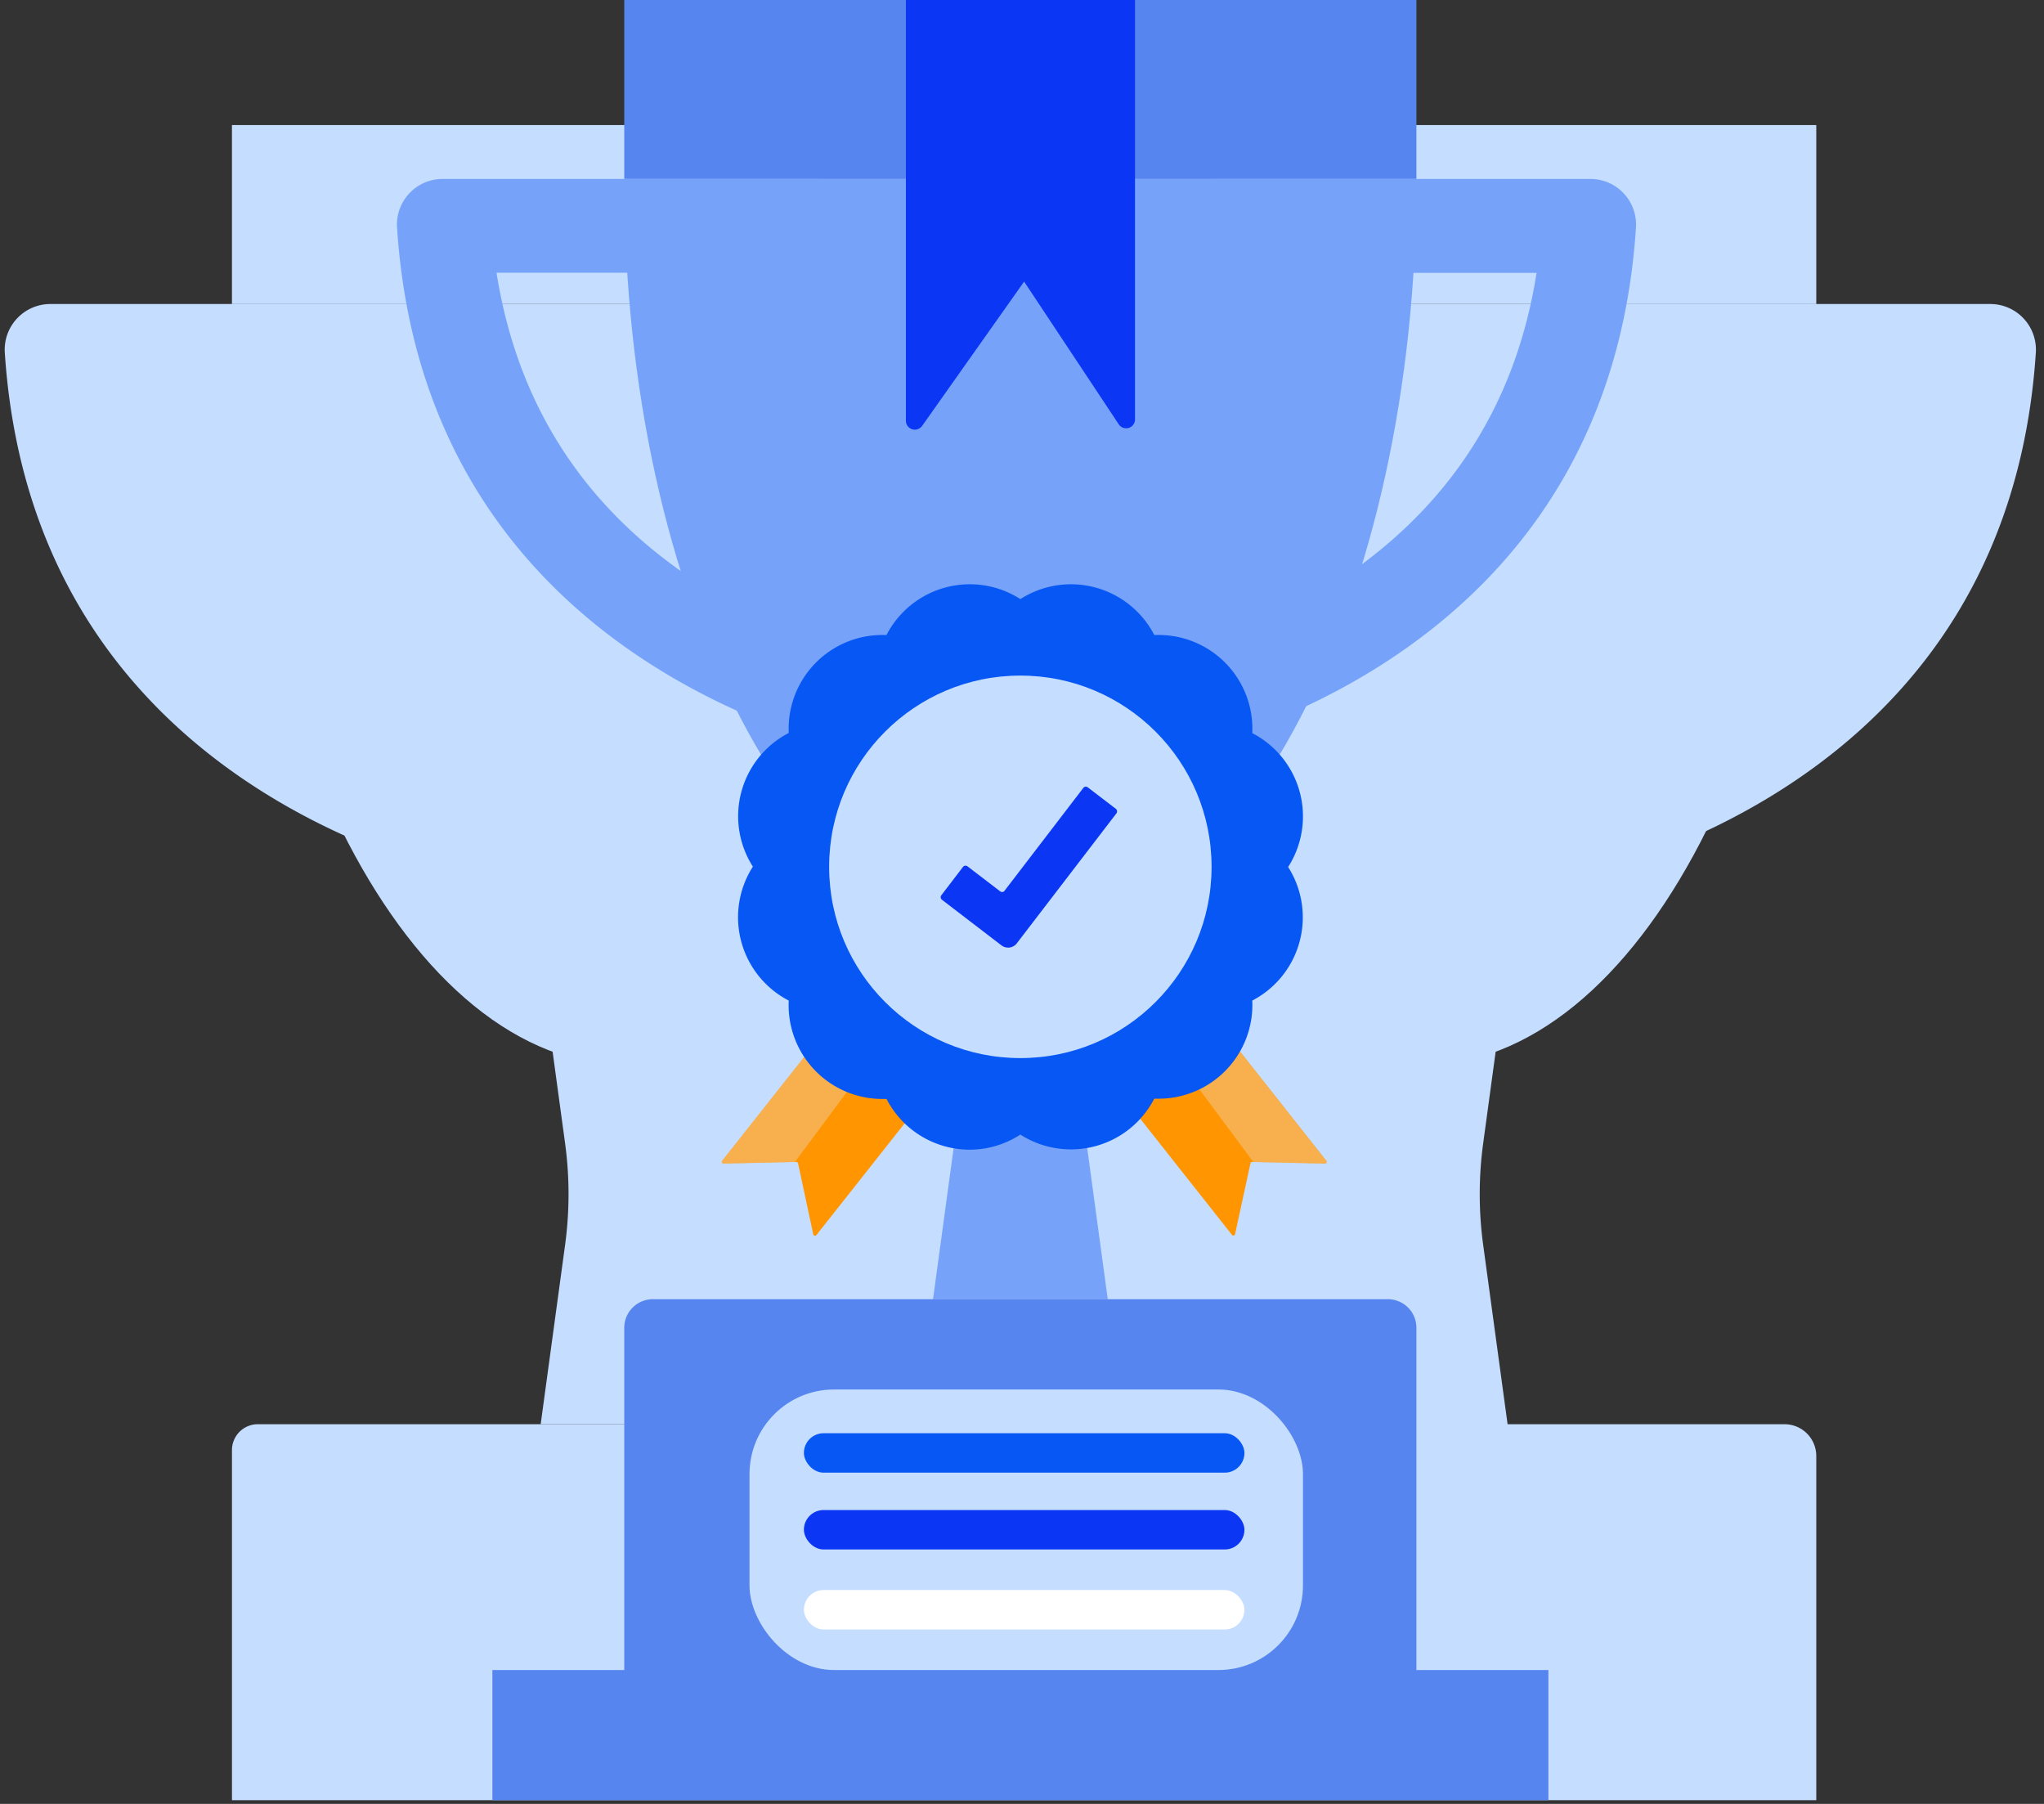 <svg width="102" height="90" xmlns="http://www.w3.org/2000/svg"><rect width="100%" height="100%" fill="#333333" stroke="none"/><g fill-rule="nonzero" fill="none"><path d="M31.342 53.162c10.915 0 19.764-17.01 19.764-37.994h-39.53c0 20.983 8.85 37.994 19.766 37.994z" fill="#C5DDFF"/><path fill="#C5DDFF" d="M11.575 6.24h39.53v8.928h-39.53zM35.702 71.057h-8.721l1.219-8.952a18.778 18.778 0 000-5.057l-.631-4.632a3.806 3.806 0 013.773-4.32 3.806 3.806 0 013.772 4.32l-.63 4.632a18.778 18.778 0 000 5.057l1.218 8.952z"/><path d="M12.866 71.057h38.24v18.758h-39.53V72.348a1.289 1.289 0 011.29-1.291zM36.173 44.412s24.326-3.058 25.889-26.813a2.278 2.278 0 00-2.266-2.431H41.018L36.173 31.44v12.972zM26.134 44.412S1.807 41.354.24 17.599a2.278 2.278 0 012.27-2.431h18.778l4.846 16.272v12.972zM30.204 48.271H70.87v21.053H30.204z" fill="#C5DDFF"/><path d="M70.872 53.162c10.915 0 19.764-17.01 19.764-37.994h-39.53c0 20.983 8.85 37.994 19.766 37.994z" fill="#C5DDFF"/><path fill="#C5DDFF" d="M51.106 6.24h39.53v8.928h-39.53zM75.233 71.057H66.51l1.22-8.952a18.778 18.778 0 000-5.057l-.632-4.632a3.806 3.806 0 013.773-4.32 3.806 3.806 0 013.773 4.32l-.631 4.632a18.778 18.778 0 000 5.057l1.219 8.952zM51.106 71.057h37.946a1.584 1.584 0 011.584 1.584v17.174h-39.53V71.057z"/><path d="M75.703 44.412s24.327-3.058 25.889-26.813a2.278 2.278 0 00-2.266-2.431H80.55L75.703 31.44v12.972zM65.664 44.412s-24.326-3.058-25.889-26.813a2.278 2.278 0 012.266-2.431h18.777l4.846 16.272v12.972z" fill="#C5DDFF"/><path d="M50.918 46.925c10.916 0 19.767-17.011 19.767-37.997H31.152c0 20.986 8.851 37.997 19.766 37.997z" fill="#76A3F9"/><path fill="#5685EF" d="M31.152 0h39.53v8.928h-39.53z"/><path d="M55.28 64.82h-8.72l1.22-8.955a18.778 18.778 0 000-5.057l-.632-4.632a3.809 3.809 0 013.773-4.32 3.809 3.809 0 013.773 4.32l-.632 4.632a18.778 18.778 0 000 5.057l1.217 8.954z" fill="#76A3F9"/><path d="M32.58 64.82h36.677c.787 0 1.425.637 1.425 1.425v17.333h-39.53V66.24a1.426 1.426 0 011.428-1.42z" fill="#5685EF"/><path fill="#5685EF" d="M24.571 83.321h52.697v6.494H24.571z"/><path d="M76.678 13.615C75.6 20.484 72 25.817 65.968 29.494a30.742 30.742 0 01-5.531 2.64v-6.24l3.643-12.279h12.588m2.705-4.687H60.595L55.75 25.2v12.984s24.326-3.067 25.888-26.822a2.278 2.278 0 00-2.265-2.434zM37.37 13.615l3.653 12.26v6.24a30.91 30.91 0 01-5.28-2.477c-6.185-3.68-9.866-9.065-10.965-16.032h12.588m3.499-4.678H22.08a2.278 2.278 0 00-2.266 2.434c1.563 23.76 25.89 26.812 25.89 26.812V25.2l-4.84-16.272z" fill="#76A3F9"/><path d="M40.584 61.589l-.758-3.545a.091.091 0 00-.092-.07l-3.621.08a.089.089 0 01-.075-.144l5.326-6.737a.089.089 0 01.125-.015l4.56 3.6a.091.091 0 01.014.125L40.74 61.62a.089.089 0 01-.156-.031z" fill="#FF9601"/><path d="M43.531 52.771l-2.042-1.613a.089.089 0 00-.125.015l-5.326 6.737a.089.089 0 00.072.144l3.555-.08 3.866-5.203z" fill="#E5EEFD" opacity=".3"/><path d="M61.63 61.589l.77-3.545a.089.089 0 01.089-.07l3.624.08a.089.089 0 00.072-.144l-5.323-6.737a.089.089 0 00-.125-.015l-4.56 3.6a.089.089 0 00-.015.125l5.324 6.737a.089.089 0 00.144-.031z" fill="#FF9601"/><path d="M58.682 52.771l2.043-1.613a.089.089 0 01.125.015l5.323 6.737a.089.089 0 01-.072.144l-3.555-.08-3.864-5.203z" fill="#E5EEFD" opacity=".3"/><path d="M48.4 57.36a4.675 4.675 0 01-4.16-2.53h-.224a4.678 4.678 0 01-4.656-4.91 4.68 4.68 0 01-1.79-6.682 4.678 4.678 0 011.79-6.67 4.678 4.678 0 014.656-4.888h.223a4.678 4.678 0 016.68-1.79 4.68 4.68 0 016.681 1.79h.223a4.678 4.678 0 014.668 4.896 4.678 4.678 0 011.79 6.68 4.68 4.68 0 01-1.79 6.664 4.678 4.678 0 01-4.668 4.896H57.6a4.68 4.68 0 01-6.682 1.79c-.749.489-1.623.75-2.517.754" fill="#0757F5"/><circle fill="#C5DDFF" cx="50.918" cy="43.248" r="9.542"/><path d="M54.072 39.295l-3.946 5.15a.151.151 0 01-.21.03L48.29 43.23a.163.163 0 00-.24.029l-1.068 1.397a.163.163 0 00.03.24l2.96 2.268a.547.547 0 00.771-.103l4.968-6.48a.163.163 0 00-.029-.228l-1.396-1.068a.16.16 0 00-.214.01zM55.814 21.149l-4.708-7.1-5.09 7.2a.446.446 0 01-.81-.259V0H56.64v20.904a.444.444 0 01-.826.245z" fill="#0B37F4"/><rect fill="#C5DDFF" x="37.402" y="69.324" width="27.619" height="13.997" rx="4.22"/><rect fill="#0757F5" x="40.116" y="71.506" width="21.984" height="1.968" rx=".984"/><rect fill="#0B37F4" x="40.116" y="75.338" width="21.984" height="1.968" rx=".984"/><rect fill="#FFF" x="40.116" y="79.33" width="21.984" height="1.968" rx=".984"/></g></svg>